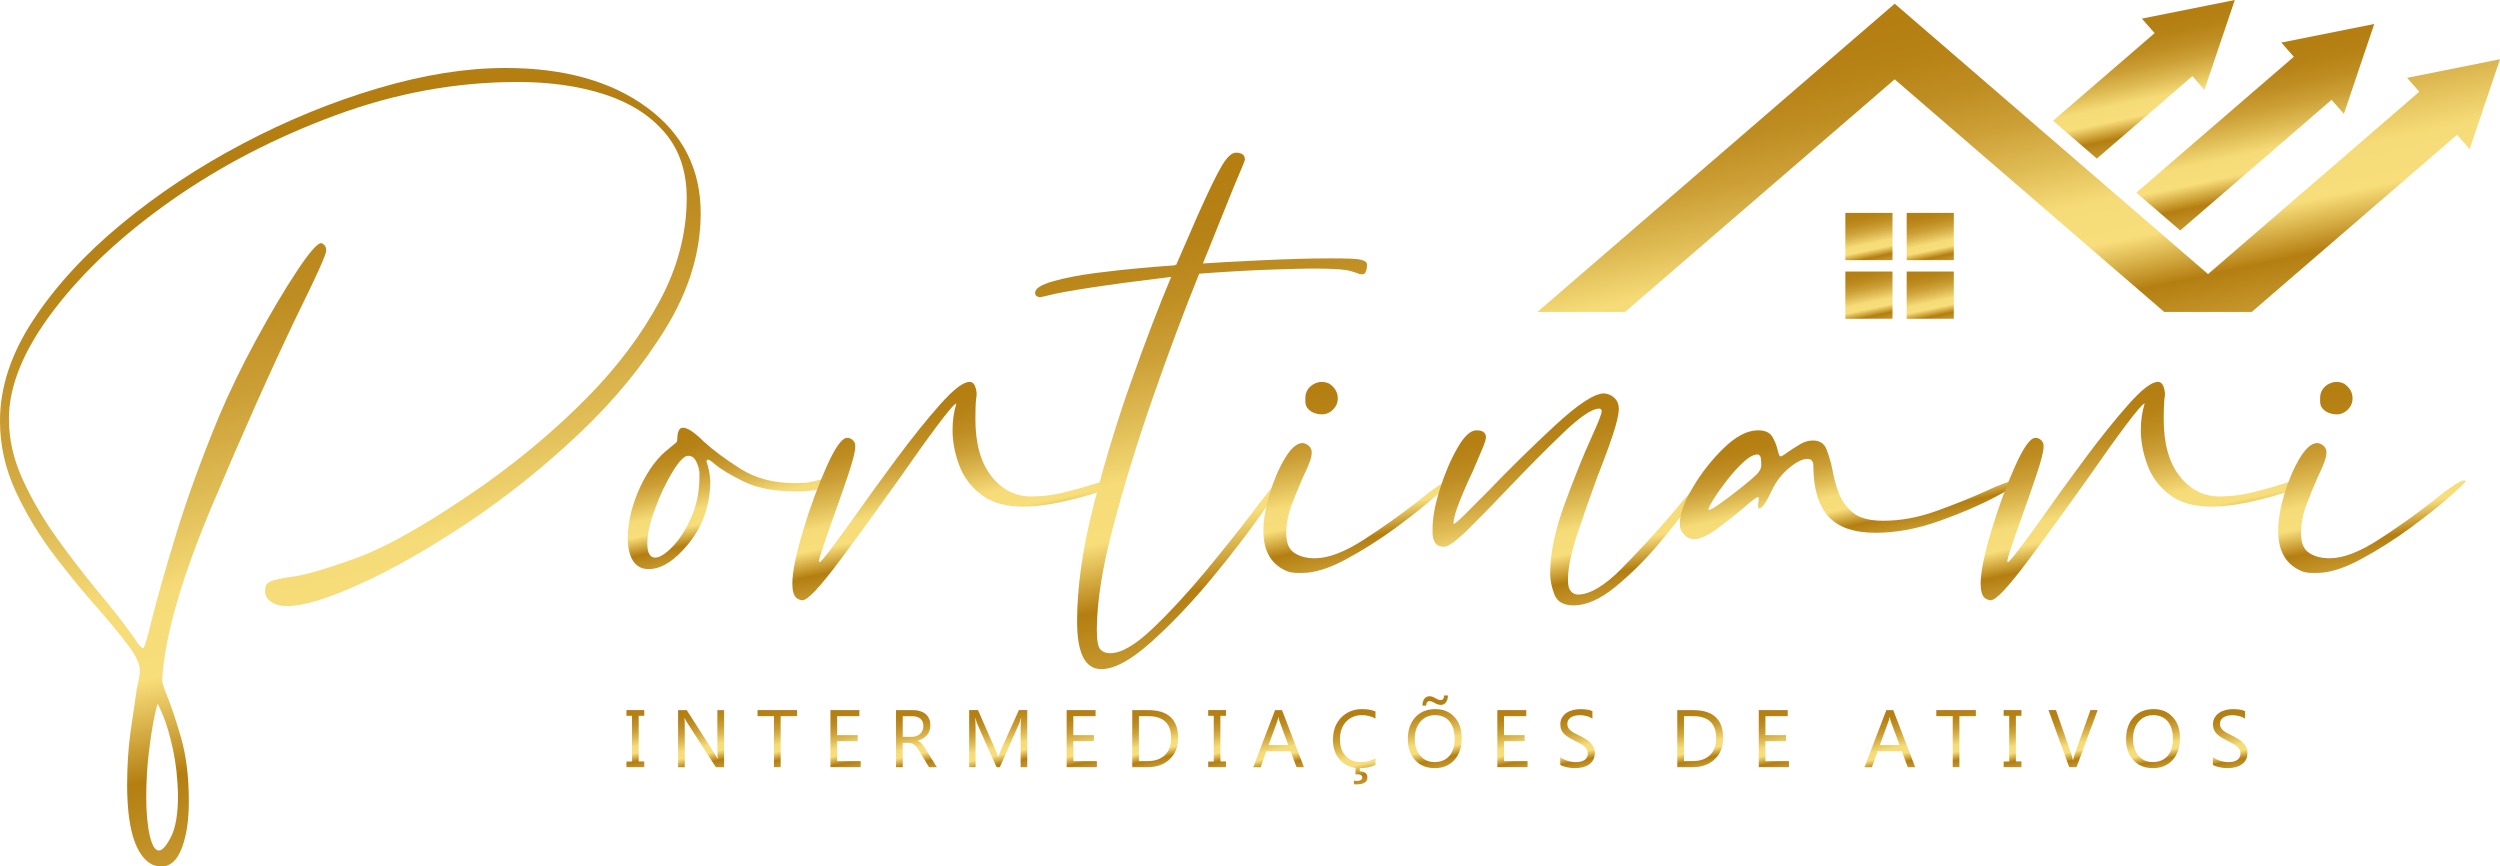 <svg xmlns="http://www.w3.org/2000/svg" width="176" height="61" viewBox="0 0 176 61" fill="none"><path d="M22.964 17.651C22.964 17.921 22.262 19.474 20.859 22.314C19.039 26.109 17.055 30.556 14.906 35.65C12.758 40.744 11.595 44.819 11.415 47.866C11.415 48.045 11.52 48.388 11.728 48.897C12.027 49.614 12.362 50.615 12.736 51.899C13.109 53.184 13.294 54.693 13.294 56.427C13.294 57.742 13.13 58.832 12.802 59.699C12.472 60.565 11.996 61 11.369 61C11.01 61 10.699 60.895 10.43 60.686C9.444 59.908 8.951 58.102 8.951 55.262C8.951 53.888 9.034 52.617 9.199 51.452C9.362 50.287 9.505 49.315 9.624 48.539C9.772 47.88 9.847 47.433 9.847 47.194C9.847 46.747 9.571 46.156 9.019 45.424C8.466 44.692 7.774 43.848 6.938 42.891C5.924 41.755 4.887 40.493 3.828 39.102C2.77 37.712 1.865 36.219 1.119 34.619C0.374 33.021 0 31.354 0 29.62C0 27.259 0.784 24.891 2.35 22.516C3.916 20.14 5.982 17.891 8.55 15.769C11.117 13.648 13.959 11.764 17.077 10.12C20.194 8.477 23.367 7.176 26.589 6.221C29.813 5.265 32.811 4.786 35.586 4.786C39.704 4.786 43.023 5.712 45.545 7.565C48.067 9.418 49.328 11.898 49.328 15.007C49.328 17.728 48.514 20.417 46.888 23.077C45.261 25.737 43.202 28.241 40.709 30.585C38.218 32.931 35.614 35.008 32.899 36.817C30.184 38.624 27.677 40.051 25.378 41.098C23.079 42.144 21.365 42.667 20.231 42.667C19.903 42.667 19.641 42.628 19.449 42.555C19.255 42.48 19.097 42.39 18.978 42.285C18.859 42.181 18.777 42.076 18.733 41.972C18.687 41.867 18.665 41.777 18.665 41.702V41.546C18.665 41.247 18.784 41.045 19.024 40.941C19.262 40.836 19.665 40.739 20.233 40.649C21.218 40.559 22.836 40.102 25.089 39.282C27.342 38.461 30.349 36.734 34.108 34.104C36.793 32.192 39.204 30.152 41.338 27.984C43.472 25.818 45.171 23.554 46.441 21.193C47.708 18.832 48.344 16.413 48.344 13.931C48.344 12.078 47.829 10.546 46.8 9.335C45.77 8.125 44.36 7.228 42.57 6.646C40.779 6.063 38.735 5.771 36.438 5.771C32.111 5.771 27.829 6.556 23.592 8.125C19.354 9.693 15.513 11.689 12.065 14.11C8.62 16.53 5.85 19.116 3.762 21.866C1.672 24.616 0.628 27.157 0.628 29.486C0.628 30.921 0.949 32.341 1.592 33.746C2.233 35.151 3.024 36.511 3.964 37.826C4.903 39.141 5.882 40.41 6.896 41.636C7.851 42.771 8.702 43.861 9.448 44.908C9.746 45.385 9.955 45.626 10.074 45.626C10.164 45.626 10.373 44.938 10.701 43.564C11.06 42.129 11.618 40.165 12.379 37.67C13.139 35.173 14.146 32.401 15.401 29.354C16.146 27.591 17.027 25.776 18.042 23.908C19.057 22.041 20.004 20.441 20.885 19.111C21.766 17.781 22.339 17.117 22.609 17.117C22.669 17.117 22.742 17.161 22.832 17.251C22.922 17.341 22.966 17.475 22.966 17.654L22.964 17.651ZM12.534 55.979C12.503 54.783 12.384 53.708 12.175 52.751C11.966 51.793 11.743 51.024 11.505 50.441C11.265 49.858 11.131 49.566 11.102 49.566C11.073 49.566 10.99 49.887 10.856 50.529C10.723 51.171 10.595 51.993 10.475 52.995C10.356 53.996 10.296 55.035 10.296 56.109C10.296 57.184 10.378 58.12 10.541 58.823C10.706 59.525 10.922 59.876 11.19 59.876C11.428 59.876 11.712 59.554 12.04 58.912C12.368 58.269 12.532 57.291 12.532 55.975L12.534 55.979Z" fill="url(#paint0_linear_2221_381)"></path><path d="M58.149 33.744C58.416 33.744 58.552 33.805 58.552 33.924C58.552 33.983 58.477 34.065 58.328 34.17C58.18 34.274 57.925 34.372 57.568 34.462C57.209 34.551 56.702 34.595 56.046 34.595C54.524 34.595 53.293 34.364 52.353 33.9C51.414 33.438 50.734 33.025 50.317 32.667C50.077 32.458 49.914 32.354 49.824 32.354L49.756 32.422C49.741 32.436 49.734 32.46 49.734 32.489C49.883 32.908 49.972 33.357 50.003 33.834C50.003 35.507 49.511 36.965 48.527 38.206C47.542 39.446 46.587 40.066 45.662 40.066C44.737 40.066 44.215 39.334 44.186 37.868C44.217 36.672 44.514 35.47 45.082 34.26C45.648 33.049 46.334 32.146 47.14 31.547C47.14 31.517 47.155 31.503 47.184 31.503C47.364 31.354 47.49 31.249 47.565 31.189C47.641 31.13 47.677 31.055 47.677 30.965V30.921C47.677 30.862 47.684 30.763 47.699 30.629C47.714 30.495 47.75 30.376 47.811 30.27C47.869 30.165 47.959 30.112 48.08 30.112C48.408 30.112 48.901 30.442 49.556 31.099C50.212 31.697 51.071 32.332 52.13 33.005C53.189 33.678 54.464 34.014 55.956 34.014C56.673 34.014 57.18 33.953 57.478 33.834C57.717 33.775 57.94 33.744 58.149 33.744ZM46.107 39.258C46.435 39.258 46.847 39.004 47.338 38.497C47.831 37.989 48.271 37.301 48.659 36.435C49.045 35.568 49.241 34.612 49.241 33.566V33.343C49.241 33.194 49.21 33.022 49.152 32.827C49.091 32.633 49.011 32.462 48.906 32.312C48.802 32.163 48.644 32.088 48.437 32.088C48.168 32.088 47.802 32.469 47.34 33.231C46.877 33.992 46.466 34.859 46.109 35.83C45.75 36.8 45.572 37.615 45.572 38.273C45.572 38.932 45.752 39.229 46.109 39.26L46.107 39.258Z" fill="url(#paint1_linear_2221_381)"></path><path d="M57.656 39.526C57.656 39.556 57.671 39.57 57.702 39.57C57.761 39.57 58.015 39.279 58.462 38.695C58.909 38.112 59.462 37.358 60.118 36.432C61.043 35.116 62.05 33.728 63.14 32.262C64.228 30.798 65.245 29.534 66.184 28.474C67.124 27.414 67.818 26.882 68.265 26.882C68.533 26.882 68.698 27.151 68.758 27.689C68.758 27.808 68.743 27.958 68.714 28.136C68.683 28.406 68.668 28.868 68.668 29.527C68.668 31.231 69.042 32.561 69.787 33.517C70.533 34.472 71.473 34.951 72.608 34.951C73.383 34.951 74.16 34.854 74.936 34.66C75.711 34.465 76.383 34.278 76.951 34.098C77.488 33.918 77.847 33.828 78.025 33.828C78.294 33.828 78.442 33.904 78.473 34.052C78.473 34.172 78.107 34.359 77.376 34.614C76.645 34.867 75.772 35.107 74.757 35.331C73.742 35.555 72.832 35.667 72.028 35.667C70.804 35.667 69.826 35.39 69.095 34.837C68.364 34.283 67.842 33.59 67.529 32.754C67.216 31.917 67.06 31.095 67.06 30.288C67.06 29.6 67.15 28.973 67.329 28.406C67.21 28.406 66.769 28.914 66.009 29.93C65.249 30.947 64.36 32.187 63.345 33.651C61.882 35.712 60.464 37.663 59.092 39.501C57.72 41.339 56.854 42.258 56.497 42.258C56.436 42.258 56.363 42.243 56.273 42.212C56.184 42.182 56.108 42.137 56.05 42.078C55.87 41.898 55.781 41.57 55.781 41.091C55.781 40.284 56.026 39.059 56.519 37.415C57.011 35.771 57.563 34.261 58.175 32.888C58.786 31.514 59.272 30.826 59.629 30.826H59.719C59.867 30.857 59.988 30.923 60.078 31.027C60.167 31.132 60.211 31.244 60.211 31.363V31.453C60.211 31.783 60.039 32.455 59.697 33.471C59.354 34.487 58.988 35.533 58.599 36.609C58.33 37.356 58.107 38 57.929 38.538C57.75 39.075 57.66 39.403 57.66 39.524L57.656 39.526Z" fill="url(#paint2_linear_2221_381)"></path><path d="M93.6 18.188C94.226 18.188 94.719 18.196 95.076 18.21C95.435 18.225 95.695 18.254 95.86 18.3C96.025 18.346 96.129 18.398 96.173 18.458C96.217 18.518 96.241 18.577 96.241 18.638C96.241 18.698 96.234 18.779 96.219 18.884C96.204 18.988 96.175 19.085 96.129 19.175C96.083 19.265 96.003 19.309 95.884 19.309C95.823 19.309 95.765 19.302 95.704 19.287C95.644 19.273 95.585 19.25 95.525 19.219C95.435 19.19 95.292 19.144 95.1 19.085C94.906 19.027 94.6 18.981 94.182 18.951C93.764 18.922 93.167 18.907 92.391 18.907C91.973 18.907 91.048 18.929 89.616 18.975C88.183 19.019 86.452 19.117 84.423 19.267C83.347 21.927 82.267 24.82 81.177 27.942C80.087 31.066 79.155 34.091 78.38 37.02C77.603 39.948 77.217 42.384 77.217 44.327C77.217 45.074 77.299 45.538 77.462 45.718C77.625 45.897 77.858 45.987 78.156 45.987C78.931 45.987 79.924 45.411 81.133 44.261C82.342 43.111 83.573 41.779 84.826 40.271C86.079 38.761 87.183 37.38 88.137 36.123C89.3 34.57 89.956 33.792 90.106 33.792C90.136 33.792 90.15 33.807 90.15 33.836C90.18 33.836 90.196 33.851 90.196 33.88C90.196 34.089 89.718 34.872 88.764 36.233C87.808 37.593 86.637 39.11 85.251 40.785C83.862 42.458 82.459 43.929 81.043 45.2C79.626 46.47 78.453 47.106 77.528 47.106C76.394 47.106 75.827 45.985 75.827 43.744C75.827 41.352 76.208 38.655 76.968 35.652C77.73 32.649 78.616 29.72 79.631 26.865C80.646 24.011 81.585 21.553 82.452 19.491C77.797 20.059 74.858 20.507 73.634 20.835L73.231 20.925C73.141 20.925 73.066 20.896 73.008 20.835L73.052 20.879C73.022 20.879 72.993 20.865 72.962 20.835C72.901 20.777 72.872 20.701 72.872 20.612C72.872 20.313 73.29 20.045 74.125 19.805C74.96 19.566 75.96 19.372 77.123 19.221C78.288 19.073 79.384 18.951 80.413 18.862C81.443 18.772 82.195 18.713 82.674 18.682C82.703 18.652 82.747 18.638 82.807 18.638L84.329 15.141C85.104 13.408 85.672 12.243 86.031 11.645C86.388 11.047 86.718 10.748 87.015 10.748C87.432 10.748 87.641 10.913 87.641 11.241C87.641 11.302 87.372 11.959 86.835 13.213C86.298 14.558 85.58 16.337 84.686 18.548C85.522 18.489 86.894 18.414 88.804 18.324C90.715 18.234 92.31 18.19 93.594 18.19L93.6 18.188Z" fill="url(#paint3_linear_2221_381)"></path><path d="M102.014 33.834H102.126C102.141 33.834 102.148 33.849 102.148 33.878C102.148 33.937 101.774 34.296 101.029 34.955C100.283 35.612 99.351 36.351 98.232 37.175C97.113 37.996 95.957 38.728 94.763 39.372C93.568 40.014 92.539 40.335 91.674 40.335H91.405C91.138 40.335 90.898 40.306 90.689 40.245C89.526 39.798 88.943 38.84 88.943 37.376C88.943 36.628 89.086 35.777 89.368 34.821C89.652 33.863 90.009 33.021 90.444 32.288C90.876 31.556 91.301 31.189 91.72 31.189C91.9 31.22 92.048 31.293 92.167 31.413C92.286 31.532 92.347 31.682 92.347 31.86C92.347 32.189 92.153 32.743 91.764 33.519C91.497 34.117 91.228 34.766 90.958 35.468C90.689 36.171 90.555 36.864 90.555 37.552C90.555 38.24 90.742 38.666 91.114 38.919C91.488 39.172 91.971 39.301 92.568 39.301C93.523 39.301 94.68 38.858 96.037 37.978C97.395 37.096 98.626 36.222 99.73 35.355C100.985 34.339 101.745 33.83 102.012 33.83L102.014 33.834ZM92.435 29.037C92.076 28.857 91.898 28.604 91.898 28.276V28.006C91.898 27.619 92.077 27.303 92.435 27.065C92.643 26.946 92.852 26.885 93.061 26.885C93.24 26.885 93.42 26.929 93.598 27.019C93.984 27.289 94.18 27.632 94.18 28.05C94.18 28.349 94.068 28.611 93.845 28.835C93.621 29.059 93.36 29.171 93.061 29.171C92.852 29.171 92.643 29.127 92.435 29.037Z" fill="url(#paint4_linear_2221_381)"></path><path d="M120.009 33.834C120.038 33.834 120.053 33.849 120.053 33.878V33.922H120.009C119.919 34.071 119.635 34.505 119.159 35.223C118.533 36.12 117.741 37.136 116.787 38.272C115.831 39.407 114.818 40.416 113.743 41.298C112.667 42.179 111.684 42.621 110.788 42.621C110.072 42.621 109.618 42.359 109.424 41.836C109.229 41.313 109.132 40.827 109.132 40.379C109.132 38.974 109.467 37.352 110.14 35.514C110.812 33.676 111.446 32.1 112.043 30.785C112.519 29.74 112.759 29.127 112.759 28.947C112.759 28.828 112.699 28.767 112.58 28.767C112.072 28.767 111.215 29.351 110.006 30.516C108.797 31.682 107.537 32.952 106.224 34.326C105.148 35.461 104.194 36.439 103.359 37.263C102.524 38.084 101.956 38.495 101.657 38.495C101.12 38.495 100.851 38.15 100.851 37.464V37.24C100.851 36.463 101.023 35.529 101.366 34.439C101.708 33.348 102.119 32.385 102.597 31.548C103.073 30.712 103.522 30.294 103.939 30.294C104.386 30.294 104.61 30.459 104.61 30.787C104.61 30.938 104.513 31.235 104.319 31.684C104.124 32.132 103.908 32.64 103.67 33.209C103.311 33.955 103 34.672 102.731 35.36C102.461 36.048 102.328 36.54 102.328 36.839V36.883C102.417 36.883 102.687 36.659 103.133 36.211C103.58 35.764 104.148 35.195 104.833 34.507C106.266 33.012 107.802 31.504 109.444 29.98C111.085 28.456 112.248 27.694 112.935 27.694C113.233 27.724 113.479 27.835 113.673 28.03C113.867 28.224 113.964 28.47 113.964 28.769C113.964 29.158 113.823 29.778 113.539 30.629C113.255 31.48 112.906 32.431 112.488 33.476C111.981 34.85 111.502 36.211 111.056 37.556C110.609 38.901 110.385 39.976 110.385 40.785C110.385 41.144 110.429 41.39 110.519 41.524C110.609 41.658 110.704 41.748 110.81 41.794C110.915 41.838 110.995 41.86 111.056 41.86C111.92 41.86 112.959 41.247 114.166 40.022C115.375 38.796 116.516 37.556 117.589 36.301C118.186 35.584 118.701 34.993 119.133 34.531C119.566 34.067 119.857 33.836 120.007 33.836L120.009 33.834Z" fill="url(#paint5_linear_2221_381)"></path><path d="M141.898 33.834H141.987C142.017 33.834 142.048 33.849 142.077 33.878C142.106 33.907 142.121 33.953 142.121 34.012C142.121 34.071 141.575 34.394 140.487 34.975C139.397 35.558 138.077 36.125 136.525 36.679C134.974 37.231 133.481 37.508 132.049 37.508C130.497 37.508 129.378 37.112 128.691 36.322C128.004 35.529 127.662 34.355 127.662 32.803C127.662 32.475 127.528 32.31 127.259 32.31H127.213C126.885 32.31 126.458 32.526 125.938 32.959C125.416 33.392 125.004 33.937 124.707 34.595C124.319 35.402 124.035 35.806 123.857 35.806C123.826 35.806 123.804 35.791 123.789 35.762C123.775 35.733 123.767 35.672 123.767 35.582C123.767 35.463 123.782 35.358 123.811 35.269V35.023C123.811 35.008 123.797 35.001 123.767 35.001C123.707 35.001 123.581 35.076 123.386 35.224C123.192 35.373 122.961 35.568 122.692 35.808C122.124 36.285 121.513 36.764 120.857 37.242C120.201 37.719 119.677 37.96 119.291 37.96C118.992 37.96 118.738 37.84 118.529 37.6C118.349 37.391 118.261 37.167 118.261 36.927V36.793C118.261 36.166 118.567 35.336 119.179 34.306C119.791 33.275 120.522 32.348 121.373 31.526C122.223 30.704 123.022 30.294 123.767 30.294C124.275 30.294 124.617 30.459 124.797 30.787C124.976 31.115 125.095 31.431 125.156 31.728C125.185 31.847 125.214 31.945 125.246 32.02C125.275 32.095 125.306 32.132 125.335 32.132C125.425 32.132 125.605 32.027 125.872 31.818C126.139 31.638 126.423 31.458 126.722 31.28C127.021 31.101 127.319 31.011 127.618 31.011C128.094 31.011 128.416 31.213 128.579 31.616C128.742 32.02 128.885 32.506 129.004 33.073C129.094 33.61 129.242 34.155 129.451 34.709C129.66 35.261 129.995 35.725 130.459 36.099C130.92 36.474 131.629 36.661 132.585 36.661C133.809 36.661 135.062 36.43 136.346 35.966C137.63 35.502 138.763 35.047 139.747 34.599C140.822 34.091 141.538 33.838 141.896 33.838L141.898 33.834ZM122.471 34.417C123.037 33.97 123.44 33.627 123.68 33.386C123.888 33.177 123.993 32.968 123.993 32.759V32.669C123.993 32.489 123.978 32.326 123.947 32.176C123.916 32.117 123.886 32.071 123.857 32.042C123.826 32.012 123.782 31.996 123.723 31.996C123.454 31.996 123.126 32.176 122.738 32.533C122.35 32.893 121.969 33.311 121.597 33.788C121.223 34.265 120.91 34.707 120.657 35.111C120.403 35.514 120.276 35.76 120.276 35.85C120.276 35.879 120.291 35.894 120.322 35.894C120.502 35.894 121.218 35.401 122.471 34.416V34.417Z" fill="url(#paint6_linear_2221_381)"></path><path d="M141.315 39.526C141.315 39.556 141.33 39.57 141.359 39.57C141.42 39.57 141.672 39.279 142.121 38.695C142.568 38.112 143.119 37.358 143.777 36.432C144.702 35.116 145.709 33.728 146.797 32.262C147.887 30.798 148.902 29.534 149.842 28.474C150.781 27.414 151.476 26.882 151.922 26.882C152.192 26.882 152.355 27.151 152.415 27.689C152.415 27.808 152.401 27.958 152.369 28.136C152.34 28.406 152.325 28.868 152.325 29.527C152.325 31.231 152.697 32.561 153.445 33.517C154.19 34.472 155.13 34.951 156.265 34.951C157.042 34.951 157.817 34.854 158.593 34.66C159.37 34.465 160.041 34.278 160.608 34.098C161.145 33.918 161.504 33.828 161.684 33.828C161.953 33.828 162.101 33.904 162.13 34.052C162.13 34.172 161.764 34.359 161.033 34.614C160.302 34.867 159.429 35.107 158.414 35.331C157.399 35.555 156.489 35.667 155.683 35.667C154.459 35.667 153.481 35.39 152.752 34.837C152.021 34.283 151.497 33.59 151.186 32.754C150.873 31.917 150.715 31.095 150.715 30.288C150.715 29.6 150.805 28.973 150.985 28.406C150.866 28.406 150.424 28.914 149.664 29.93C148.902 30.947 148.014 32.187 147.001 33.651C145.539 35.712 144.121 37.663 142.747 39.501C141.376 41.339 140.509 42.258 140.152 42.258C140.093 42.258 140.018 42.243 139.929 42.212C139.839 42.182 139.765 42.137 139.705 42.078C139.526 41.898 139.438 41.57 139.438 41.091C139.438 40.284 139.683 39.059 140.176 37.415C140.669 35.771 141.22 34.261 141.832 32.888C142.442 31.514 142.929 30.826 143.286 30.826H143.376C143.524 30.857 143.645 30.923 143.735 31.027C143.825 31.132 143.868 31.244 143.868 31.363V31.453C143.868 31.783 143.696 32.455 143.354 33.471C143.011 34.487 142.645 35.533 142.257 36.609C141.987 37.356 141.764 38 141.584 38.538C141.405 39.075 141.317 39.403 141.317 39.524L141.315 39.526Z" fill="url(#paint7_linear_2221_381)"></path><path d="M173.454 33.834H173.566C173.58 33.834 173.588 33.849 173.588 33.878C173.588 33.937 173.214 34.296 172.469 34.955C171.721 35.612 170.791 36.351 169.672 37.175C168.552 37.996 167.397 38.728 166.202 39.372C165.008 40.014 163.979 40.335 163.114 40.335H162.845C162.576 40.335 162.337 40.306 162.129 40.245C160.966 39.798 160.383 38.84 160.383 37.376C160.383 36.628 160.524 35.777 160.808 34.821C161.092 33.863 161.449 33.021 161.883 32.288C162.315 31.556 162.74 31.189 163.158 31.189C163.338 31.22 163.486 31.293 163.605 31.413C163.724 31.532 163.784 31.682 163.784 31.86C163.784 32.189 163.59 32.743 163.202 33.519C162.933 34.117 162.665 34.766 162.396 35.468C162.127 36.171 161.993 36.864 161.993 37.552C161.993 38.24 162.18 38.666 162.554 38.919C162.927 39.172 163.411 39.301 164.008 39.301C164.962 39.301 166.118 38.858 167.477 37.978C168.834 37.096 170.065 36.222 171.17 35.355C172.423 34.339 173.185 33.83 173.452 33.83L173.454 33.834ZM163.874 29.037C163.515 28.857 163.338 28.604 163.338 28.276V28.006C163.338 27.619 163.517 27.303 163.874 27.065C164.083 26.946 164.292 26.885 164.501 26.885C164.68 26.885 164.86 26.929 165.037 27.019C165.426 27.289 165.62 27.632 165.62 28.05C165.62 28.349 165.508 28.611 165.285 28.835C165.059 29.059 164.799 29.171 164.501 29.171C164.292 29.171 164.081 29.127 163.874 29.037Z" fill="url(#paint8_linear_2221_381)"></path><path d="M45.356 49.99V50.393H44.964V53.605H45.356V54.009H44.103V53.605H44.495V50.393H44.103V49.99H45.356Z" fill="url(#paint9_linear_2221_381)"></path><path d="M50.972 54.009H50.395L48.331 50.806C48.28 50.725 48.236 50.641 48.203 50.555H48.186C48.201 50.641 48.208 50.825 48.208 51.107V54.011H47.737V49.993H48.347L50.357 53.145C50.441 53.275 50.494 53.365 50.52 53.415H50.531C50.513 53.299 50.503 53.101 50.503 52.824V49.993H50.974V54.011L50.972 54.009Z" fill="url(#paint10_linear_2221_381)"></path><path d="M56.116 50.415H54.958V54.007H54.487V50.415H53.331V49.99H56.116V50.415Z" fill="url(#paint11_linear_2221_381)"></path><path d="M60.591 54.009H58.464V49.992H60.501V50.417H58.935V51.755H60.384V52.178H58.935V53.585H60.591V54.011V54.009Z" fill="url(#paint12_linear_2221_381)"></path><path d="M65.959 54.009H65.399L64.727 52.883C64.664 52.778 64.606 52.688 64.547 52.615C64.488 52.541 64.43 52.481 64.369 52.435C64.309 52.389 64.243 52.354 64.173 52.332C64.104 52.31 64.025 52.299 63.937 52.299H63.551V54.009H63.08V49.992H64.278C64.454 49.992 64.615 50.014 64.763 50.058C64.912 50.102 65.04 50.168 65.15 50.258C65.26 50.348 65.344 50.459 65.406 50.592C65.468 50.724 65.498 50.881 65.498 51.061C65.498 51.201 65.476 51.329 65.435 51.446C65.393 51.564 65.333 51.668 65.256 51.758C65.179 51.85 65.085 51.927 64.976 51.991C64.866 52.055 64.743 52.105 64.608 52.142V52.153C64.675 52.182 64.732 52.217 64.781 52.255C64.831 52.294 64.879 52.338 64.922 52.391C64.966 52.443 65.012 52.503 65.054 52.569C65.098 52.635 65.148 52.712 65.201 52.8L65.954 54.007L65.959 54.009ZM63.552 50.417V51.874H64.19C64.307 51.874 64.417 51.855 64.516 51.821C64.615 51.786 64.701 51.734 64.774 51.668C64.847 51.602 64.904 51.522 64.945 51.424C64.985 51.327 65.007 51.221 65.007 51.102C65.007 50.887 64.937 50.718 64.798 50.599C64.659 50.478 64.457 50.419 64.195 50.419H63.552V50.417Z" fill="url(#paint13_linear_2221_381)"></path><path d="M72.319 54.009H71.852V51.314C71.852 51.101 71.865 50.841 71.89 50.533H71.879C71.834 50.714 71.795 50.845 71.758 50.922L70.388 54.009H70.159L68.791 50.944C68.753 50.854 68.712 50.716 68.67 50.531H68.659C68.674 50.692 68.681 50.955 68.681 51.318V54.007H68.229V49.99H68.85L70.081 52.791C70.176 53.005 70.236 53.167 70.266 53.273H70.282C70.363 53.053 70.427 52.888 70.474 52.78L71.731 49.99H72.319V54.007V54.009Z" fill="url(#paint14_linear_2221_381)"></path><path d="M77.219 54.009H75.092V49.992H77.129V50.417H75.563V51.755H77.012V52.178H75.563V53.585H77.219V54.011V54.009Z" fill="url(#paint15_linear_2221_381)"></path><path d="M79.71 54.009V49.992H80.818C82.232 49.992 82.939 50.645 82.939 51.951C82.939 52.571 82.743 53.07 82.349 53.446C81.957 53.822 81.431 54.011 80.772 54.011H79.71V54.009ZM80.18 50.417V53.584H80.779C81.305 53.584 81.715 53.442 82.008 53.16C82.302 52.877 82.448 52.477 82.448 51.96C82.448 50.931 81.902 50.416 80.809 50.416H80.182L80.18 50.417Z" fill="url(#paint16_linear_2221_381)"></path><path d="M86.309 49.99V50.393H85.917V53.605H86.309V54.009H85.056V53.605H85.448V50.393H85.056V49.99H86.309Z" fill="url(#paint17_linear_2221_381)"></path><path d="M91.797 54.009H91.277L90.852 52.883H89.15L88.751 54.009H88.227L89.766 49.992H90.253L91.797 54.009ZM90.698 52.459L90.068 50.748C90.048 50.692 90.028 50.603 90.006 50.478H89.995C89.976 50.592 89.954 50.681 89.931 50.748L89.306 52.459H90.696H90.698Z" fill="url(#paint18_linear_2221_381)"></path><path d="M96.836 53.84C96.539 53.998 96.169 54.075 95.728 54.075C95.156 54.075 94.7 53.892 94.356 53.523C94.013 53.156 93.841 52.672 93.841 52.074C93.841 51.432 94.034 50.913 94.42 50.516C94.807 50.12 95.296 49.922 95.889 49.922C96.27 49.922 96.585 49.977 96.834 50.087V50.588C96.547 50.428 96.23 50.347 95.884 50.347C95.424 50.347 95.05 50.502 94.763 50.81C94.477 51.118 94.334 51.531 94.334 52.046C94.334 52.562 94.468 52.925 94.735 53.217C95.003 53.506 95.354 53.653 95.788 53.653C96.191 53.653 96.539 53.563 96.834 53.383V53.84H96.836ZM96.265 54.726C96.265 55.055 96.008 55.22 95.495 55.22C95.424 55.22 95.363 55.218 95.314 55.214V54.961C95.395 54.972 95.459 54.977 95.51 54.977C95.774 54.977 95.904 54.893 95.904 54.726C95.904 54.581 95.783 54.508 95.543 54.508C95.525 54.508 95.486 54.512 95.427 54.519V54.009H95.73V54.301C95.895 54.301 96.025 54.337 96.12 54.413C96.215 54.488 96.265 54.592 96.265 54.726Z" fill="url(#paint19_linear_2221_381)"></path><path d="M100.99 54.075C100.421 54.075 99.966 53.888 99.624 53.512C99.281 53.136 99.111 52.648 99.111 52.046C99.111 51.401 99.285 50.885 99.635 50.5C99.983 50.114 100.459 49.922 101.06 49.922C101.613 49.922 102.06 50.109 102.399 50.483C102.738 50.858 102.906 51.345 102.906 51.949C102.906 52.604 102.732 53.123 102.386 53.505C102.04 53.886 101.575 54.077 100.992 54.077L100.99 54.075ZM101.023 50.347C100.602 50.347 100.26 50.5 99.996 50.804C99.732 51.109 99.602 51.509 99.602 52.004C99.602 52.499 99.73 52.897 99.987 53.198C100.243 53.501 100.576 53.651 100.989 53.651C101.428 53.651 101.776 53.508 102.029 53.22C102.282 52.932 102.41 52.531 102.41 52.013C102.41 51.496 102.287 51.072 102.04 50.782C101.795 50.492 101.454 50.347 101.022 50.347H101.023ZM101.934 48.957C101.934 49.153 101.888 49.313 101.8 49.438C101.71 49.562 101.589 49.625 101.435 49.625C101.304 49.625 101.152 49.577 100.983 49.48C100.84 49.399 100.728 49.359 100.65 49.359C100.485 49.359 100.404 49.465 100.404 49.676H100.14C100.14 49.476 100.186 49.317 100.274 49.196C100.364 49.074 100.489 49.016 100.65 49.016C100.771 49.016 100.91 49.063 101.067 49.161C101.205 49.243 101.324 49.284 101.426 49.284C101.582 49.284 101.661 49.175 101.661 48.959H101.936L101.934 48.957Z" fill="url(#paint20_linear_2221_381)"></path><path d="M107.539 54.009H105.412V49.992H107.449V50.417H105.883V51.755H107.332V52.178H105.883V53.585H107.539V54.011V54.009Z" fill="url(#paint21_linear_2221_381)"></path><path d="M109.841 53.846V53.292C109.903 53.349 109.98 53.398 110.068 53.444C110.156 53.488 110.25 53.527 110.348 53.558C110.447 53.589 110.544 53.613 110.643 53.629C110.742 53.646 110.834 53.655 110.918 53.655C111.208 53.655 111.424 53.602 111.567 53.494C111.709 53.385 111.781 53.231 111.781 53.029C111.781 52.921 111.757 52.828 111.709 52.747C111.662 52.666 111.596 52.593 111.512 52.527C111.427 52.461 111.328 52.397 111.213 52.336C111.098 52.276 110.975 52.211 110.843 52.144C110.704 52.072 110.572 52 110.451 51.927C110.33 51.854 110.224 51.775 110.134 51.687C110.044 51.599 109.975 51.5 109.923 51.388C109.872 51.276 109.847 51.146 109.847 50.997C109.847 50.813 109.887 50.654 109.967 50.52C110.048 50.384 110.152 50.272 110.284 50.184C110.414 50.096 110.565 50.032 110.731 49.988C110.898 49.946 111.068 49.924 111.242 49.924C111.638 49.924 111.926 49.971 112.107 50.067V50.597C111.871 50.432 111.567 50.351 111.195 50.351C111.092 50.351 110.99 50.362 110.887 50.384C110.784 50.406 110.693 50.441 110.612 50.489C110.532 50.536 110.468 50.601 110.416 50.676C110.365 50.751 110.341 50.846 110.341 50.957C110.341 51.059 110.359 51.147 110.398 51.223C110.436 51.298 110.493 51.366 110.566 51.428C110.642 51.49 110.731 51.549 110.839 51.608C110.947 51.666 111.07 51.729 111.209 51.799C111.352 51.87 111.49 51.944 111.618 52.022C111.746 52.101 111.86 52.188 111.957 52.283C112.054 52.378 112.131 52.483 112.187 52.6C112.244 52.716 112.274 52.848 112.274 52.998C112.274 53.196 112.235 53.363 112.158 53.501C112.081 53.639 111.977 53.75 111.845 53.835C111.713 53.921 111.563 53.983 111.391 54.022C111.218 54.06 111.039 54.079 110.848 54.079C110.786 54.079 110.707 54.073 110.614 54.064C110.521 54.053 110.425 54.038 110.328 54.02C110.231 54 110.14 53.976 110.054 53.947C109.967 53.917 109.898 53.886 109.845 53.849L109.841 53.846Z" fill="url(#paint22_linear_2221_381)"></path><path d="M118.08 54.009V49.992H119.188C120.602 49.992 121.309 50.645 121.309 51.951C121.309 52.571 121.113 53.07 120.72 53.446C120.328 53.822 119.802 54.011 119.142 54.011H118.08V54.009ZM118.551 50.417V53.584H119.15C119.675 53.584 120.086 53.442 120.379 53.16C120.672 52.877 120.818 52.477 120.818 51.96C120.818 50.931 120.273 50.416 119.179 50.416H118.553L118.551 50.417Z" fill="url(#paint23_linear_2221_381)"></path><path d="M125.943 54.009H123.817V49.992H125.854V50.417H124.288V51.755H125.736V52.178H124.288V53.585H125.943V54.011V54.009Z" fill="url(#paint24_linear_2221_381)"></path><path d="M134.829 54.009H134.309L133.884 52.883H132.182L131.783 54.009H131.259L132.798 49.992H133.285L134.829 54.009ZM133.73 52.459L133.1 50.748C133.08 50.692 133.06 50.603 133.038 50.478H133.027C133.008 50.592 132.986 50.681 132.963 50.748L132.338 52.459H133.728H133.73Z" fill="url(#paint25_linear_2221_381)"></path><path d="M139.101 50.415H137.943V54.007H137.472V50.415H136.316V49.99H139.101V50.415Z" fill="url(#paint26_linear_2221_381)"></path><path d="M142.31 49.99V50.393H141.918V53.605H142.31V54.009H141.057V53.605H141.449V50.393H141.057V49.99H142.31Z" fill="url(#paint27_linear_2221_381)"></path><path d="M147.675 49.99L146.189 54.007H145.671L144.216 49.99H144.74L145.85 53.176C145.885 53.279 145.913 53.398 145.931 53.532H145.942C145.957 53.42 145.988 53.299 146.033 53.171L147.167 49.99H147.673H147.675Z" fill="url(#paint28_linear_2221_381)"></path><path d="M151.554 54.075C150.985 54.075 150.53 53.888 150.188 53.512C149.845 53.136 149.675 52.648 149.675 52.046C149.675 51.4 149.849 50.885 150.199 50.5C150.547 50.114 151.023 49.922 151.624 49.922C152.177 49.922 152.624 50.109 152.963 50.483C153.302 50.857 153.47 51.345 153.47 51.949C153.47 52.604 153.296 53.123 152.95 53.505C152.604 53.886 152.139 54.077 151.556 54.077L151.554 54.075ZM151.587 50.347C151.166 50.347 150.823 50.5 150.56 50.804C150.296 51.109 150.166 51.509 150.166 52.004C150.166 52.499 150.294 52.897 150.55 53.198C150.807 53.501 151.14 53.651 151.552 53.651C151.992 53.651 152.34 53.508 152.593 53.22C152.846 52.932 152.974 52.53 152.974 52.013C152.974 51.496 152.851 51.072 152.604 50.782C152.358 50.492 152.018 50.347 151.585 50.347H151.587Z" fill="url(#paint29_linear_2221_381)"></path><path d="M155.787 53.846V53.292C155.85 53.349 155.926 53.398 156.014 53.444C156.102 53.488 156.196 53.527 156.295 53.558C156.394 53.589 156.491 53.613 156.59 53.629C156.688 53.646 156.78 53.655 156.864 53.655C157.154 53.655 157.37 53.602 157.513 53.494C157.656 53.385 157.727 53.231 157.727 53.029C157.727 52.921 157.703 52.828 157.656 52.747C157.608 52.666 157.542 52.593 157.458 52.527C157.373 52.461 157.275 52.397 157.159 52.336C157.044 52.276 156.921 52.211 156.789 52.144C156.65 52.072 156.518 52 156.397 51.927C156.276 51.854 156.17 51.775 156.08 51.687C155.991 51.599 155.921 51.5 155.87 51.388C155.818 51.276 155.793 51.146 155.793 50.997C155.793 50.813 155.833 50.654 155.914 50.52C155.994 50.384 156.099 50.272 156.23 50.184C156.361 50.096 156.511 50.032 156.677 49.988C156.844 49.946 157.014 49.924 157.188 49.924C157.584 49.924 157.872 49.971 158.053 50.067V50.597C157.817 50.432 157.513 50.351 157.141 50.351C157.038 50.351 156.936 50.362 156.833 50.384C156.731 50.406 156.639 50.441 156.558 50.489C156.478 50.536 156.414 50.601 156.362 50.676C156.311 50.751 156.287 50.846 156.287 50.957C156.287 51.059 156.306 51.147 156.344 51.223C156.383 51.298 156.439 51.366 156.513 51.428C156.588 51.49 156.677 51.549 156.786 51.608C156.894 51.666 157.016 51.729 157.156 51.799C157.298 51.87 157.436 51.944 157.564 52.022C157.692 52.101 157.806 52.188 157.903 52.283C158 52.378 158.077 52.483 158.134 52.6C158.19 52.716 158.22 52.848 158.22 52.998C158.22 53.196 158.181 53.363 158.104 53.501C158.027 53.639 157.923 53.75 157.791 53.835C157.659 53.921 157.509 53.983 157.337 54.022C157.165 54.06 156.985 54.079 156.795 54.079C156.732 54.079 156.654 54.073 156.56 54.064C156.467 54.053 156.372 54.038 156.274 54.02C156.177 54 156.086 53.976 156 53.947C155.914 53.917 155.844 53.886 155.791 53.849L155.787 53.846Z" fill="url(#paint30_linear_2221_381)"></path><path d="M169.461 5.481L170.32 6.459L155.445 19.296C149.063 13.789 134.913 1.579 133.386 0.26C131.483 1.9 116.142 15.138 108.24 21.958H114.408L133.384 5.584C134.536 6.58 151.366 21.101 152.358 21.958H158.526L172.976 9.488L173.862 10.498C174.949 7.279 174.918 7.376 176 4.171C172.236 4.925 172.082 4.955 169.457 5.481H169.461Z" fill="url(#paint31_linear_2221_381)"></path><path d="M144.533 8.503L147.618 11.164L154.344 5.36L155.19 6.327C156.502 2.449 156.016 3.88 157.33 0C155.296 0.407 152.82 0.903 150.789 1.31L151.686 2.332L144.533 8.504V8.503Z" fill="url(#paint32_linear_2221_381)"></path><path d="M150.4 13.562L153.485 16.224L164.142 7.028L165.01 8.016C166.318 4.138 165.836 5.569 167.147 1.689C165.116 2.097 162.638 2.592 160.606 2.997L161.484 3.997L150.402 13.56L150.4 13.562Z" fill="url(#paint33_linear_2221_381)"></path><path d="M133.232 14.989H129.913V18.311H133.232V14.989Z" fill="url(#paint34_linear_2221_381)"></path><path d="M137.547 14.989H134.23V18.311H137.547V14.989Z" fill="url(#paint35_linear_2221_381)"></path><path d="M137.547 19.116H134.23V22.439H137.547V19.116Z" fill="url(#paint36_linear_2221_381)"></path><path d="M133.232 19.116H129.913V22.439H133.232V19.116Z" fill="url(#paint37_linear_2221_381)"></path><defs><linearGradient id="paint0_linear_2221_381" x1="31.939" y1="56.651" x2="21.412" y2="7.194" gradientUnits="userSpaceOnUse"><stop stop-color="#C6982E"></stop><stop offset="0.12" stop-color="#B47E11"></stop><stop offset="0.26" stop-color="#F8DE7B"></stop><stop offset="0.37" stop-color="#F6DC78"></stop><stop offset="0.5" stop-color="#DEBA53"></stop><stop offset="0.62" stop-color="#CC9F36"></stop><stop offset="0.74" stop-color="#BE8D21"></stop><stop offset="0.86" stop-color="#B68115"></stop><stop offset="0.97" stop-color="#B47E11"></stop></linearGradient><linearGradient id="paint1_linear_2221_381" x1="51.932" y1="38.776" x2="49.998" y2="29.695" gradientUnits="userSpaceOnUse"><stop stop-color="#C6982E"></stop><stop offset="0.12" stop-color="#B47E11"></stop><stop offset="0.26" stop-color="#F8DE7B"></stop><stop offset="0.37" stop-color="#F6DC78"></stop><stop offset="0.5" stop-color="#DEBA53"></stop><stop offset="0.62" stop-color="#CC9F36"></stop><stop offset="0.74" stop-color="#BE8D21"></stop><stop offset="0.86" stop-color="#B68115"></stop><stop offset="0.97" stop-color="#B47E11"></stop></linearGradient><linearGradient id="paint2_linear_2221_381" x1="67.586" y1="39.906" x2="64.961" y2="27.575" gradientUnits="userSpaceOnUse"><stop stop-color="#C6982E"></stop><stop offset="0.12" stop-color="#B47E11"></stop><stop offset="0.26" stop-color="#F8DE7B"></stop><stop offset="0.37" stop-color="#F6DC78"></stop><stop offset="0.5" stop-color="#DEBA53"></stop><stop offset="0.62" stop-color="#CC9F36"></stop><stop offset="0.74" stop-color="#BE8D21"></stop><stop offset="0.86" stop-color="#B68115"></stop><stop offset="0.97" stop-color="#B47E11"></stop></linearGradient><linearGradient id="paint3_linear_2221_381" x1="88.81" y1="44.751" x2="81.805" y2="11.845" gradientUnits="userSpaceOnUse"><stop stop-color="#C6982E"></stop><stop offset="0.12" stop-color="#B47E11"></stop><stop offset="0.26" stop-color="#F8DE7B"></stop><stop offset="0.37" stop-color="#F6DC78"></stop><stop offset="0.5" stop-color="#DEBA53"></stop><stop offset="0.62" stop-color="#CC9F36"></stop><stop offset="0.74" stop-color="#BE8D21"></stop><stop offset="0.86" stop-color="#B68115"></stop><stop offset="0.97" stop-color="#B47E11"></stop></linearGradient><linearGradient id="paint4_linear_2221_381" x1="96.303" y1="39.436" x2="93.603" y2="26.746" gradientUnits="userSpaceOnUse"><stop stop-color="#C6982E"></stop><stop offset="0.12" stop-color="#B47E11"></stop><stop offset="0.26" stop-color="#F8DE7B"></stop><stop offset="0.37" stop-color="#F6DC78"></stop><stop offset="0.5" stop-color="#DEBA53"></stop><stop offset="0.62" stop-color="#CC9F36"></stop><stop offset="0.74" stop-color="#BE8D21"></stop><stop offset="0.86" stop-color="#B68115"></stop><stop offset="0.97" stop-color="#B47E11"></stop></linearGradient><linearGradient id="paint5_linear_2221_381" x1="111.869" y1="42.454" x2="108.904" y2="28.527" gradientUnits="userSpaceOnUse"><stop stop-color="#C6982E"></stop><stop offset="0.12" stop-color="#B47E11"></stop><stop offset="0.26" stop-color="#F8DE7B"></stop><stop offset="0.37" stop-color="#F6DC78"></stop><stop offset="0.5" stop-color="#DEBA53"></stop><stop offset="0.62" stop-color="#CC9F36"></stop><stop offset="0.74" stop-color="#BE8D21"></stop><stop offset="0.86" stop-color="#B68115"></stop><stop offset="0.97" stop-color="#B47E11"></stop></linearGradient><linearGradient id="paint6_linear_2221_381" x1="130.733" y1="38.053" x2="128.841" y2="29.165" gradientUnits="userSpaceOnUse"><stop stop-color="#C6982E"></stop><stop offset="0.12" stop-color="#B47E11"></stop><stop offset="0.26" stop-color="#F8DE7B"></stop><stop offset="0.37" stop-color="#F6DC78"></stop><stop offset="0.5" stop-color="#DEBA53"></stop><stop offset="0.62" stop-color="#CC9F36"></stop><stop offset="0.74" stop-color="#BE8D21"></stop><stop offset="0.86" stop-color="#B68115"></stop><stop offset="0.97" stop-color="#B47E11"></stop></linearGradient><linearGradient id="paint7_linear_2221_381" x1="151.245" y1="39.906" x2="148.62" y2="27.575" gradientUnits="userSpaceOnUse"><stop stop-color="#C6982E"></stop><stop offset="0.12" stop-color="#B47E11"></stop><stop offset="0.26" stop-color="#F8DE7B"></stop><stop offset="0.37" stop-color="#F6DC78"></stop><stop offset="0.5" stop-color="#DEBA53"></stop><stop offset="0.62" stop-color="#CC9F36"></stop><stop offset="0.74" stop-color="#BE8D21"></stop><stop offset="0.86" stop-color="#B68115"></stop><stop offset="0.97" stop-color="#B47E11"></stop></linearGradient><linearGradient id="paint8_linear_2221_381" x1="167.743" y1="39.436" x2="165.041" y2="26.746" gradientUnits="userSpaceOnUse"><stop stop-color="#C6982E"></stop><stop offset="0.12" stop-color="#B47E11"></stop><stop offset="0.26" stop-color="#F8DE7B"></stop><stop offset="0.37" stop-color="#F6DC78"></stop><stop offset="0.5" stop-color="#DEBA53"></stop><stop offset="0.62" stop-color="#CC9F36"></stop><stop offset="0.74" stop-color="#BE8D21"></stop><stop offset="0.86" stop-color="#B68115"></stop><stop offset="0.97" stop-color="#B47E11"></stop></linearGradient><linearGradient id="paint9_linear_2221_381" x1="45.164" y1="54.049" x2="44.291" y2="49.95" gradientUnits="userSpaceOnUse"><stop stop-color="#C6982E"></stop><stop offset="0.12" stop-color="#B47E11"></stop><stop offset="0.26" stop-color="#F8DE7B"></stop><stop offset="0.37" stop-color="#F6DC78"></stop><stop offset="0.5" stop-color="#DEBA53"></stop><stop offset="0.62" stop-color="#CC9F36"></stop><stop offset="0.74" stop-color="#BE8D21"></stop><stop offset="0.86" stop-color="#B68115"></stop><stop offset="0.97" stop-color="#B47E11"></stop></linearGradient><linearGradient id="paint10_linear_2221_381" x1="49.833" y1="54.251" x2="48.874" y2="49.748" gradientUnits="userSpaceOnUse"><stop stop-color="#C6982E"></stop><stop offset="0.12" stop-color="#B47E11"></stop><stop offset="0.26" stop-color="#F8DE7B"></stop><stop offset="0.37" stop-color="#F6DC78"></stop><stop offset="0.5" stop-color="#DEBA53"></stop><stop offset="0.62" stop-color="#CC9F36"></stop><stop offset="0.74" stop-color="#BE8D21"></stop><stop offset="0.86" stop-color="#B68115"></stop><stop offset="0.97" stop-color="#B47E11"></stop></linearGradient><linearGradient id="paint11_linear_2221_381" x1="55.508" y1="53.892" x2="54.618" y2="49.717" gradientUnits="userSpaceOnUse"><stop stop-color="#C6982E"></stop><stop offset="0.12" stop-color="#B47E11"></stop><stop offset="0.26" stop-color="#F8DE7B"></stop><stop offset="0.37" stop-color="#F6DC78"></stop><stop offset="0.5" stop-color="#DEBA53"></stop><stop offset="0.62" stop-color="#CC9F36"></stop><stop offset="0.74" stop-color="#BE8D21"></stop><stop offset="0.86" stop-color="#B68115"></stop><stop offset="0.97" stop-color="#B47E11"></stop></linearGradient><linearGradient id="paint12_linear_2221_381" x1="59.938" y1="54.147" x2="59.029" y2="49.869" gradientUnits="userSpaceOnUse"><stop stop-color="#C6982E"></stop><stop offset="0.12" stop-color="#B47E11"></stop><stop offset="0.26" stop-color="#F8DE7B"></stop><stop offset="0.37" stop-color="#F6DC78"></stop><stop offset="0.5" stop-color="#DEBA53"></stop><stop offset="0.62" stop-color="#CC9F36"></stop><stop offset="0.74" stop-color="#BE8D21"></stop><stop offset="0.86" stop-color="#B68115"></stop><stop offset="0.97" stop-color="#B47E11"></stop></linearGradient><linearGradient id="paint13_linear_2221_381" x1="64.677" y1="54.281" x2="63.735" y2="49.851" gradientUnits="userSpaceOnUse"><stop stop-color="#C6982E"></stop><stop offset="0.12" stop-color="#B47E11"></stop><stop offset="0.26" stop-color="#F8DE7B"></stop><stop offset="0.37" stop-color="#F6DC78"></stop><stop offset="0.5" stop-color="#DEBA53"></stop><stop offset="0.62" stop-color="#CC9F36"></stop><stop offset="0.74" stop-color="#BE8D21"></stop><stop offset="0.86" stop-color="#B68115"></stop><stop offset="0.97" stop-color="#B47E11"></stop></linearGradient><linearGradient id="paint14_linear_2221_381" x1="70.769" y1="54.337" x2="69.775" y2="49.66" gradientUnits="userSpaceOnUse"><stop stop-color="#C6982E"></stop><stop offset="0.12" stop-color="#B47E11"></stop><stop offset="0.26" stop-color="#F8DE7B"></stop><stop offset="0.37" stop-color="#F6DC78"></stop><stop offset="0.5" stop-color="#DEBA53"></stop><stop offset="0.62" stop-color="#CC9F36"></stop><stop offset="0.74" stop-color="#BE8D21"></stop><stop offset="0.86" stop-color="#B68115"></stop><stop offset="0.97" stop-color="#B47E11"></stop></linearGradient><linearGradient id="paint15_linear_2221_381" x1="76.567" y1="54.147" x2="75.657" y2="49.869" gradientUnits="userSpaceOnUse"><stop stop-color="#C6982E"></stop><stop offset="0.12" stop-color="#B47E11"></stop><stop offset="0.26" stop-color="#F8DE7B"></stop><stop offset="0.37" stop-color="#F6DC78"></stop><stop offset="0.5" stop-color="#DEBA53"></stop><stop offset="0.62" stop-color="#CC9F36"></stop><stop offset="0.74" stop-color="#BE8D21"></stop><stop offset="0.86" stop-color="#B68115"></stop><stop offset="0.97" stop-color="#B47E11"></stop></linearGradient><linearGradient id="paint16_linear_2221_381" x1="81.556" y1="53.91" x2="80.678" y2="49.785" gradientUnits="userSpaceOnUse"><stop stop-color="#C6982E"></stop><stop offset="0.12" stop-color="#B47E11"></stop><stop offset="0.26" stop-color="#F8DE7B"></stop><stop offset="0.37" stop-color="#F6DC78"></stop><stop offset="0.5" stop-color="#DEBA53"></stop><stop offset="0.62" stop-color="#CC9F36"></stop><stop offset="0.74" stop-color="#BE8D21"></stop><stop offset="0.86" stop-color="#B68115"></stop><stop offset="0.97" stop-color="#B47E11"></stop></linearGradient><linearGradient id="paint17_linear_2221_381" x1="86.117" y1="54.049" x2="85.245" y2="49.95" gradientUnits="userSpaceOnUse"><stop stop-color="#C6982E"></stop><stop offset="0.12" stop-color="#B47E11"></stop><stop offset="0.26" stop-color="#F8DE7B"></stop><stop offset="0.37" stop-color="#F6DC78"></stop><stop offset="0.5" stop-color="#DEBA53"></stop><stop offset="0.62" stop-color="#CC9F36"></stop><stop offset="0.74" stop-color="#BE8D21"></stop><stop offset="0.86" stop-color="#B68115"></stop><stop offset="0.97" stop-color="#B47E11"></stop></linearGradient><linearGradient id="paint18_linear_2221_381" x1="90.088" y1="54.372" x2="89.183" y2="50.115" gradientUnits="userSpaceOnUse"><stop stop-color="#C6982E"></stop><stop offset="0.12" stop-color="#B47E11"></stop><stop offset="0.26" stop-color="#F8DE7B"></stop><stop offset="0.37" stop-color="#F6DC78"></stop><stop offset="0.5" stop-color="#DEBA53"></stop><stop offset="0.62" stop-color="#CC9F36"></stop><stop offset="0.74" stop-color="#BE8D21"></stop><stop offset="0.86" stop-color="#B68115"></stop><stop offset="0.97" stop-color="#B47E11"></stop></linearGradient><linearGradient id="paint19_linear_2221_381" x1="96.166" y1="55.117" x2="95.086" y2="50.04" gradientUnits="userSpaceOnUse"><stop stop-color="#C6982E"></stop><stop offset="0.12" stop-color="#B47E11"></stop><stop offset="0.26" stop-color="#F8DE7B"></stop><stop offset="0.37" stop-color="#F6DC78"></stop><stop offset="0.5" stop-color="#DEBA53"></stop><stop offset="0.62" stop-color="#CC9F36"></stop><stop offset="0.74" stop-color="#BE8D21"></stop><stop offset="0.86" stop-color="#B68115"></stop><stop offset="0.97" stop-color="#B47E11"></stop></linearGradient><linearGradient id="paint20_linear_2221_381" x1="101.439" y1="54.033" x2="100.379" y2="49.059" gradientUnits="userSpaceOnUse"><stop stop-color="#C6982E"></stop><stop offset="0.12" stop-color="#B47E11"></stop><stop offset="0.26" stop-color="#F8DE7B"></stop><stop offset="0.37" stop-color="#F6DC78"></stop><stop offset="0.5" stop-color="#DEBA53"></stop><stop offset="0.62" stop-color="#CC9F36"></stop><stop offset="0.74" stop-color="#BE8D21"></stop><stop offset="0.86" stop-color="#B68115"></stop><stop offset="0.97" stop-color="#B47E11"></stop></linearGradient><linearGradient id="paint21_linear_2221_381" x1="106.887" y1="54.147" x2="105.976" y2="49.869" gradientUnits="userSpaceOnUse"><stop stop-color="#C6982E"></stop><stop offset="0.12" stop-color="#B47E11"></stop><stop offset="0.26" stop-color="#F8DE7B"></stop><stop offset="0.37" stop-color="#F6DC78"></stop><stop offset="0.5" stop-color="#DEBA53"></stop><stop offset="0.62" stop-color="#CC9F36"></stop><stop offset="0.74" stop-color="#BE8D21"></stop><stop offset="0.86" stop-color="#B68115"></stop><stop offset="0.97" stop-color="#B47E11"></stop></linearGradient><linearGradient id="paint22_linear_2221_381" x1="111.411" y1="54.013" x2="110.56" y2="50.022" gradientUnits="userSpaceOnUse"><stop stop-color="#C6982E"></stop><stop offset="0.12" stop-color="#B47E11"></stop><stop offset="0.26" stop-color="#F8DE7B"></stop><stop offset="0.37" stop-color="#F6DC78"></stop><stop offset="0.5" stop-color="#DEBA53"></stop><stop offset="0.62" stop-color="#CC9F36"></stop><stop offset="0.74" stop-color="#BE8D21"></stop><stop offset="0.86" stop-color="#B68115"></stop><stop offset="0.97" stop-color="#B47E11"></stop></linearGradient><linearGradient id="paint23_linear_2221_381" x1="119.926" y1="53.91" x2="119.048" y2="49.785" gradientUnits="userSpaceOnUse"><stop stop-color="#C6982E"></stop><stop offset="0.12" stop-color="#B47E11"></stop><stop offset="0.26" stop-color="#F8DE7B"></stop><stop offset="0.37" stop-color="#F6DC78"></stop><stop offset="0.5" stop-color="#DEBA53"></stop><stop offset="0.62" stop-color="#CC9F36"></stop><stop offset="0.74" stop-color="#BE8D21"></stop><stop offset="0.86" stop-color="#B68115"></stop><stop offset="0.97" stop-color="#B47E11"></stop></linearGradient><linearGradient id="paint24_linear_2221_381" x1="125.291" y1="54.147" x2="124.382" y2="49.869" gradientUnits="userSpaceOnUse"><stop stop-color="#C6982E"></stop><stop offset="0.12" stop-color="#B47E11"></stop><stop offset="0.26" stop-color="#F8DE7B"></stop><stop offset="0.37" stop-color="#F6DC78"></stop><stop offset="0.5" stop-color="#DEBA53"></stop><stop offset="0.62" stop-color="#CC9F36"></stop><stop offset="0.74" stop-color="#BE8D21"></stop><stop offset="0.86" stop-color="#B68115"></stop><stop offset="0.97" stop-color="#B47E11"></stop></linearGradient><linearGradient id="paint25_linear_2221_381" x1="133.122" y1="54.372" x2="132.214" y2="50.115" gradientUnits="userSpaceOnUse"><stop stop-color="#C6982E"></stop><stop offset="0.12" stop-color="#B47E11"></stop><stop offset="0.26" stop-color="#F8DE7B"></stop><stop offset="0.37" stop-color="#F6DC78"></stop><stop offset="0.5" stop-color="#DEBA53"></stop><stop offset="0.62" stop-color="#CC9F36"></stop><stop offset="0.74" stop-color="#BE8D21"></stop><stop offset="0.86" stop-color="#B68115"></stop><stop offset="0.97" stop-color="#B47E11"></stop></linearGradient><linearGradient id="paint26_linear_2221_381" x1="138.491" y1="53.892" x2="137.602" y2="49.717" gradientUnits="userSpaceOnUse"><stop stop-color="#C6982E"></stop><stop offset="0.12" stop-color="#B47E11"></stop><stop offset="0.26" stop-color="#F8DE7B"></stop><stop offset="0.37" stop-color="#F6DC78"></stop><stop offset="0.5" stop-color="#DEBA53"></stop><stop offset="0.62" stop-color="#CC9F36"></stop><stop offset="0.74" stop-color="#BE8D21"></stop><stop offset="0.86" stop-color="#B68115"></stop><stop offset="0.97" stop-color="#B47E11"></stop></linearGradient><linearGradient id="paint27_linear_2221_381" x1="142.119" y1="54.049" x2="141.247" y2="49.95" gradientUnits="userSpaceOnUse"><stop stop-color="#C6982E"></stop><stop offset="0.12" stop-color="#B47E11"></stop><stop offset="0.26" stop-color="#F8DE7B"></stop><stop offset="0.37" stop-color="#F6DC78"></stop><stop offset="0.5" stop-color="#DEBA53"></stop><stop offset="0.62" stop-color="#CC9F36"></stop><stop offset="0.74" stop-color="#BE8D21"></stop><stop offset="0.86" stop-color="#B68115"></stop><stop offset="0.97" stop-color="#B47E11"></stop></linearGradient><linearGradient id="paint28_linear_2221_381" x1="146.772" y1="53.884" x2="145.868" y2="49.638" gradientUnits="userSpaceOnUse"><stop stop-color="#C6982E"></stop><stop offset="0.12" stop-color="#B47E11"></stop><stop offset="0.26" stop-color="#F8DE7B"></stop><stop offset="0.37" stop-color="#F6DC78"></stop><stop offset="0.5" stop-color="#DEBA53"></stop><stop offset="0.62" stop-color="#CC9F36"></stop><stop offset="0.74" stop-color="#BE8D21"></stop><stop offset="0.86" stop-color="#B68115"></stop><stop offset="0.97" stop-color="#B47E11"></stop></linearGradient><linearGradient id="paint29_linear_2221_381" x1="152.003" y1="54.033" x2="151.138" y2="49.97" gradientUnits="userSpaceOnUse"><stop stop-color="#C6982E"></stop><stop offset="0.12" stop-color="#B47E11"></stop><stop offset="0.26" stop-color="#F8DE7B"></stop><stop offset="0.37" stop-color="#F6DC78"></stop><stop offset="0.5" stop-color="#DEBA53"></stop><stop offset="0.62" stop-color="#CC9F36"></stop><stop offset="0.74" stop-color="#BE8D21"></stop><stop offset="0.86" stop-color="#B68115"></stop><stop offset="0.97" stop-color="#B47E11"></stop></linearGradient><linearGradient id="paint30_linear_2221_381" x1="157.357" y1="54.013" x2="156.507" y2="50.022" gradientUnits="userSpaceOnUse"><stop stop-color="#C6982E"></stop><stop offset="0.12" stop-color="#B47E11"></stop><stop offset="0.26" stop-color="#F8DE7B"></stop><stop offset="0.37" stop-color="#F6DC78"></stop><stop offset="0.5" stop-color="#DEBA53"></stop><stop offset="0.62" stop-color="#CC9F36"></stop><stop offset="0.74" stop-color="#BE8D21"></stop><stop offset="0.86" stop-color="#B68115"></stop><stop offset="0.97" stop-color="#B47E11"></stop></linearGradient><linearGradient id="paint31_linear_2221_381" x1="144.636" y1="24.915" x2="139.127" y2="-0.962" gradientUnits="userSpaceOnUse"><stop stop-color="#C6982E"></stop><stop offset="0.12" stop-color="#B47E11"></stop><stop offset="0.26" stop-color="#F8DE7B"></stop><stop offset="0.37" stop-color="#F6DC78"></stop><stop offset="0.5" stop-color="#DEBA53"></stop><stop offset="0.62" stop-color="#CC9F36"></stop><stop offset="0.74" stop-color="#BE8D21"></stop><stop offset="0.86" stop-color="#B68115"></stop><stop offset="0.97" stop-color="#B47E11"></stop></linearGradient><linearGradient id="paint32_linear_2221_381" x1="152.193" y1="10.188" x2="150.323" y2="1.406" gradientUnits="userSpaceOnUse"><stop stop-color="#C6982E"></stop><stop offset="0.12" stop-color="#B47E11"></stop><stop offset="0.26" stop-color="#F8DE7B"></stop><stop offset="0.37" stop-color="#F6DC78"></stop><stop offset="0.5" stop-color="#DEBA53"></stop><stop offset="0.62" stop-color="#CC9F36"></stop><stop offset="0.74" stop-color="#BE8D21"></stop><stop offset="0.86" stop-color="#B68115"></stop><stop offset="0.97" stop-color="#B47E11"></stop></linearGradient><linearGradient id="paint33_linear_2221_381" x1="160.29" y1="14.776" x2="157.905" y2="3.573" gradientUnits="userSpaceOnUse"><stop stop-color="#C6982E"></stop><stop offset="0.12" stop-color="#B47E11"></stop><stop offset="0.26" stop-color="#F8DE7B"></stop><stop offset="0.37" stop-color="#F6DC78"></stop><stop offset="0.5" stop-color="#DEBA53"></stop><stop offset="0.62" stop-color="#CC9F36"></stop><stop offset="0.74" stop-color="#BE8D21"></stop><stop offset="0.86" stop-color="#B68115"></stop><stop offset="0.97" stop-color="#B47E11"></stop></linearGradient><linearGradient id="paint34_linear_2221_381" x1="131.983" y1="18.577" x2="131.162" y2="14.723" gradientUnits="userSpaceOnUse"><stop stop-color="#C6982E"></stop><stop offset="0.12" stop-color="#B47E11"></stop><stop offset="0.26" stop-color="#F8DE7B"></stop><stop offset="0.37" stop-color="#F6DC78"></stop><stop offset="0.5" stop-color="#DEBA53"></stop><stop offset="0.62" stop-color="#CC9F36"></stop><stop offset="0.74" stop-color="#BE8D21"></stop><stop offset="0.86" stop-color="#B68115"></stop><stop offset="0.97" stop-color="#B47E11"></stop></linearGradient><linearGradient id="paint35_linear_2221_381" x1="136.298" y1="18.577" x2="135.477" y2="14.723" gradientUnits="userSpaceOnUse"><stop stop-color="#C6982E"></stop><stop offset="0.12" stop-color="#B47E11"></stop><stop offset="0.26" stop-color="#F8DE7B"></stop><stop offset="0.37" stop-color="#F6DC78"></stop><stop offset="0.5" stop-color="#DEBA53"></stop><stop offset="0.62" stop-color="#CC9F36"></stop><stop offset="0.74" stop-color="#BE8D21"></stop><stop offset="0.86" stop-color="#B68115"></stop><stop offset="0.97" stop-color="#B47E11"></stop></linearGradient><linearGradient id="paint36_linear_2221_381" x1="136.298" y1="22.705" x2="135.477" y2="18.851" gradientUnits="userSpaceOnUse"><stop stop-color="#C6982E"></stop><stop offset="0.12" stop-color="#B47E11"></stop><stop offset="0.26" stop-color="#F8DE7B"></stop><stop offset="0.37" stop-color="#F6DC78"></stop><stop offset="0.5" stop-color="#DEBA53"></stop><stop offset="0.62" stop-color="#CC9F36"></stop><stop offset="0.74" stop-color="#BE8D21"></stop><stop offset="0.86" stop-color="#B68115"></stop><stop offset="0.97" stop-color="#B47E11"></stop></linearGradient><linearGradient id="paint37_linear_2221_381" x1="131.983" y1="22.705" x2="131.162" y2="18.849" gradientUnits="userSpaceOnUse"><stop stop-color="#C6982E"></stop><stop offset="0.12" stop-color="#B47E11"></stop><stop offset="0.26" stop-color="#F8DE7B"></stop><stop offset="0.37" stop-color="#F6DC78"></stop><stop offset="0.5" stop-color="#DEBA53"></stop><stop offset="0.62" stop-color="#CC9F36"></stop><stop offset="0.74" stop-color="#BE8D21"></stop><stop offset="0.86" stop-color="#B68115"></stop><stop offset="0.97" stop-color="#B47E11"></stop></linearGradient></defs></svg>